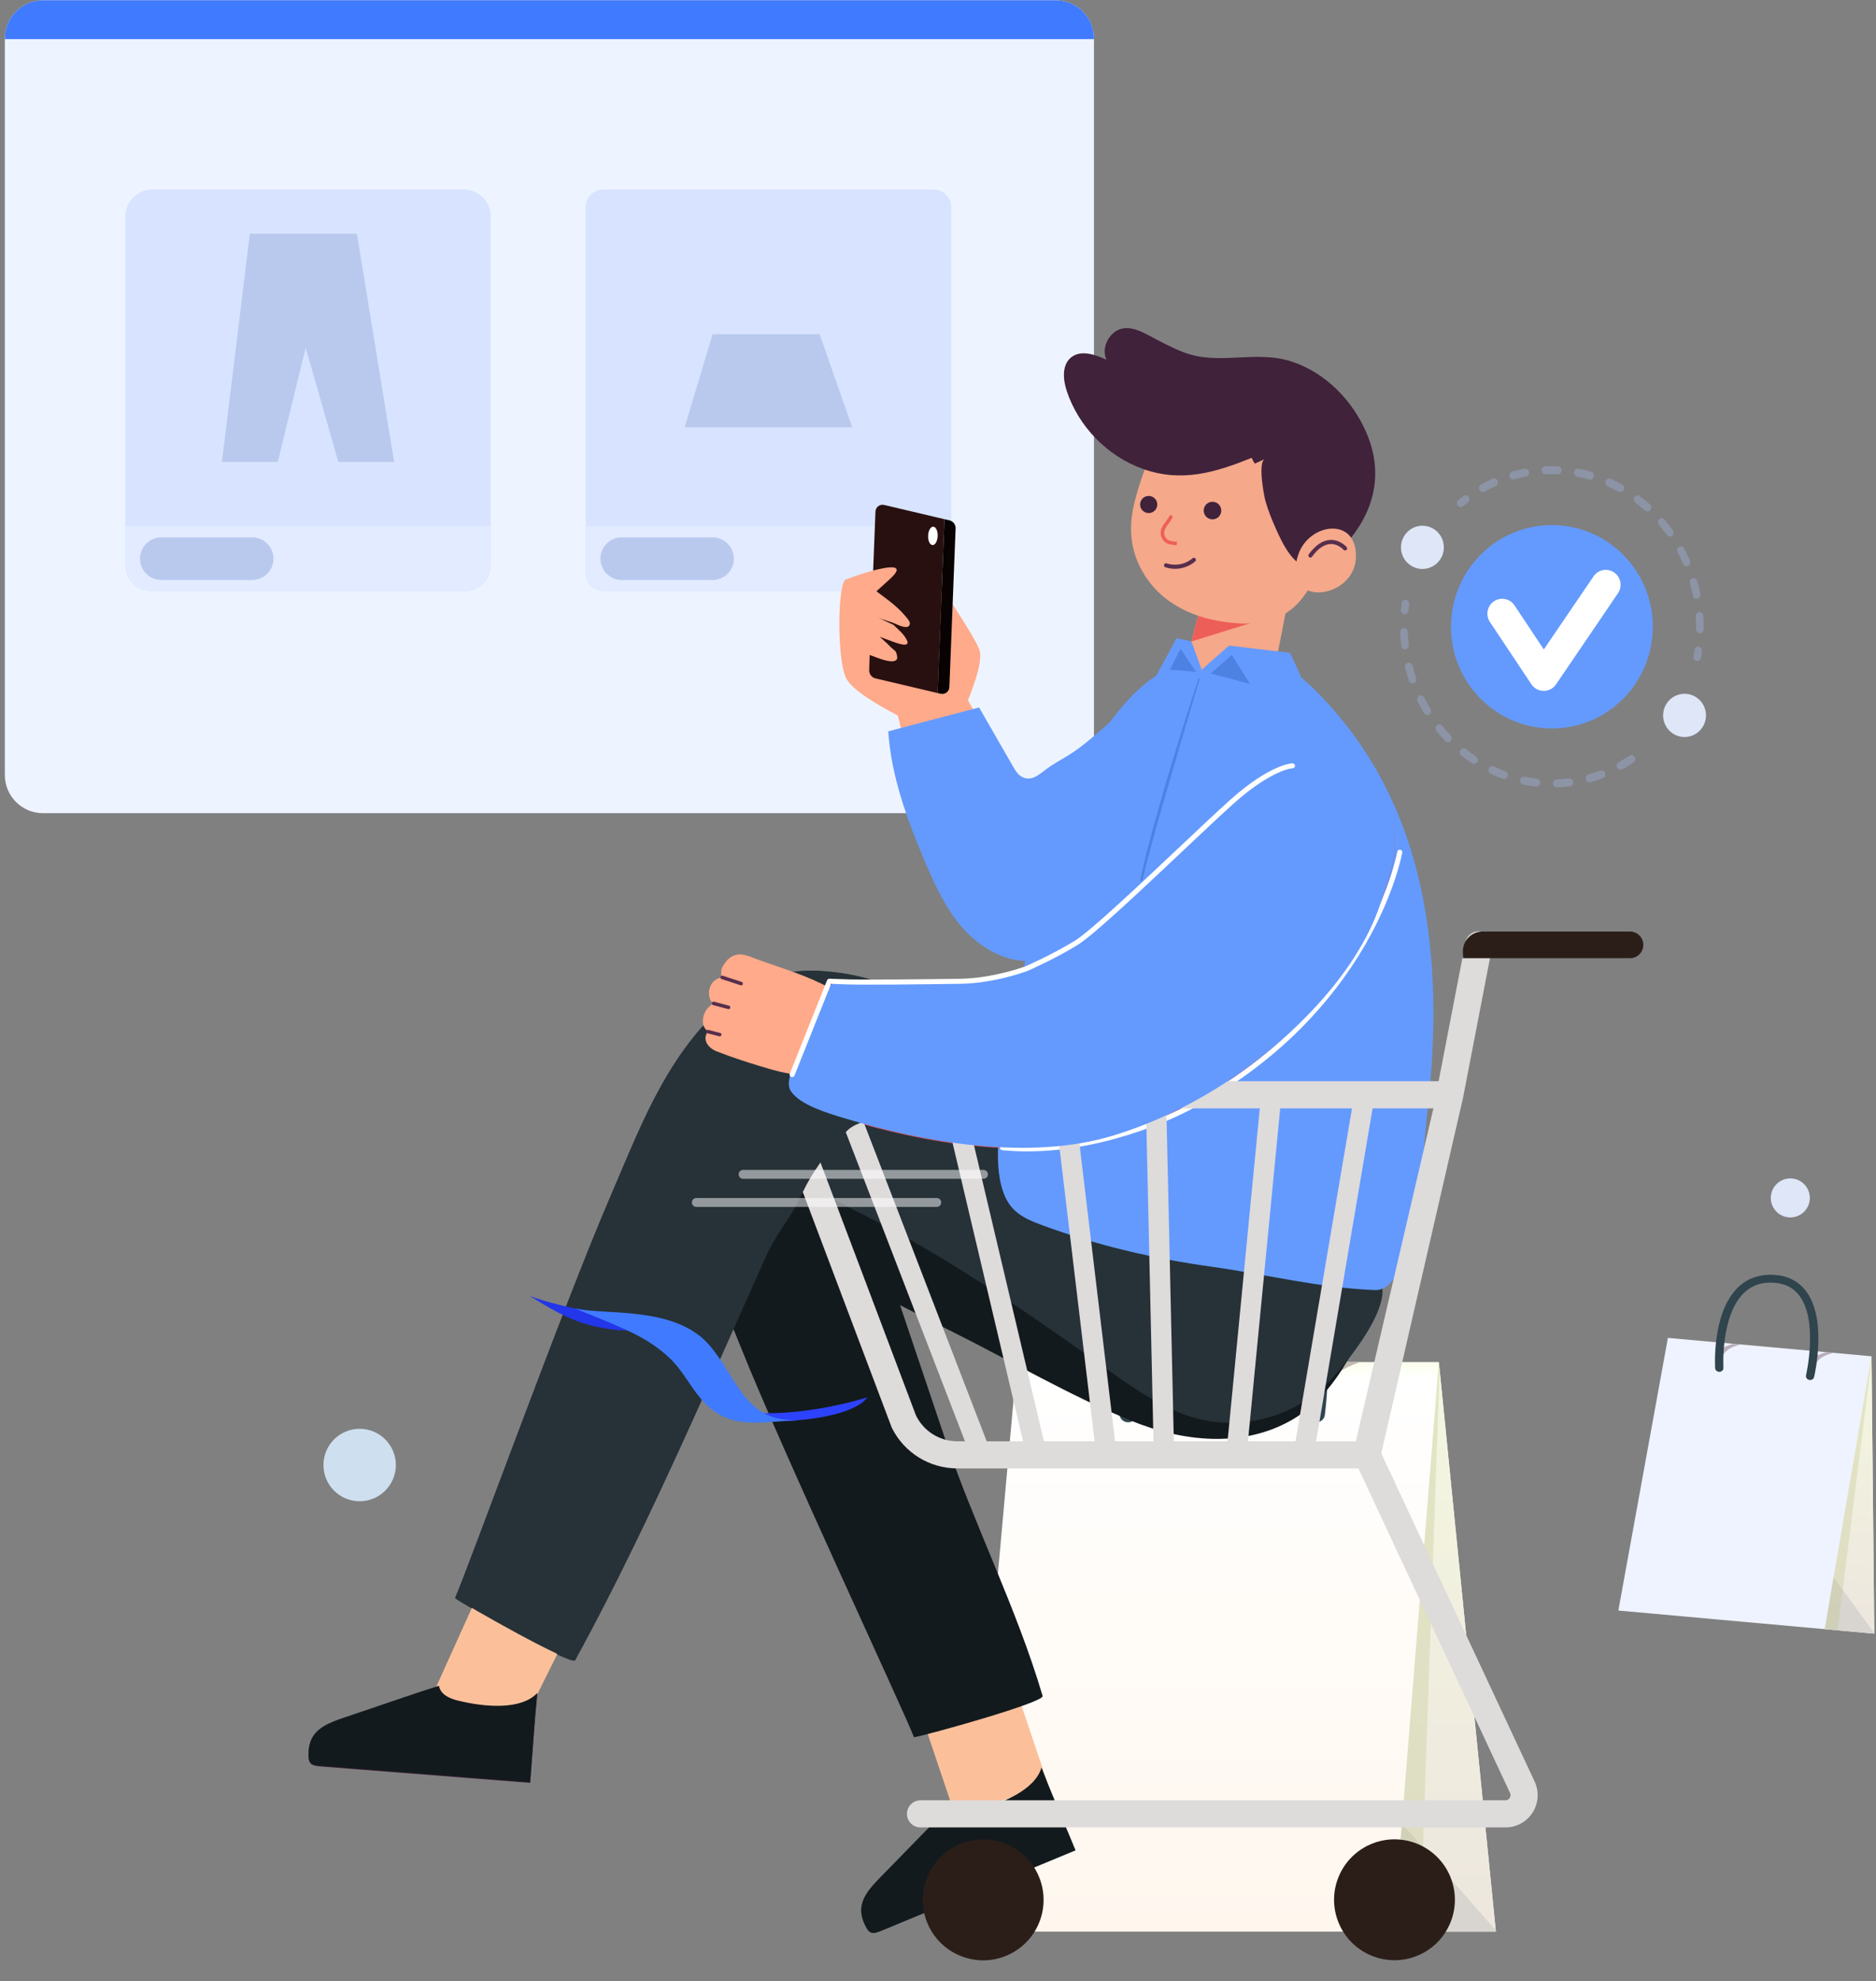 <svg xmlns="http://www.w3.org/2000/svg" width="233" height="246" viewBox="0 0 233 246" fill="none">
    <rect x="0" y="0" width="233" height="246" fill="#808080" stroke="none"/>
    <path d="M5.342 0.037H131.129C133.747 0.037 135.871 2.163 135.871 4.779V96.221C135.871 98.839 133.746 100.963 131.129 100.963H5.342C2.724 100.963 0.6 98.838 0.6 96.221V4.779C0.6 2.161 2.725 0.037 5.342 0.037Z" fill="#EEF4FF"/>
    <path d="M135.873 4.857V4.779C135.873 2.16 133.75 0.037 131.131 0.037H5.342C2.722 0.037 0.6 2.16 0.6 4.779V4.857H135.873Z" fill="#407BFF"/>
    <path d="M18.923 23.519H57.591C59.453 23.519 60.965 25.031 60.965 26.892V70.172C60.965 71.953 59.519 73.398 57.739 73.398H18.777C16.996 73.398 15.551 71.952 15.551 70.172V26.892C15.551 25.031 17.063 23.519 18.925 23.519H18.923Z" fill="#D8E4FF"/>
    <path d="M15.55 65.333H60.965V70.024C60.965 71.886 59.452 73.398 57.591 73.398H18.923C17.061 73.398 15.549 71.886 15.549 70.024V65.333H15.55Z" fill="#E2EBFF"/>
    <path d="M31.316 66.717H20.04C18.578 66.717 17.393 67.902 17.393 69.364C17.393 70.826 18.578 72.012 20.04 72.012H31.316C32.778 72.012 33.963 70.826 33.963 69.364C33.963 67.902 32.778 66.717 31.316 66.717Z" fill="#B9C9EE"/>
    <path d="M31.028 29.016L27.559 57.355H34.499L37.968 43.185L42.017 57.355H48.958L44.33 29.016H31.028Z" fill="#B9C9EE"/>
    <path d="M74.916 23.519H115.963C117.169 23.519 118.147 24.497 118.147 25.702V71.214C118.147 72.42 117.169 73.398 115.963 73.398H74.916C73.71 73.398 72.732 72.42 72.732 71.214V25.702C72.732 24.497 73.71 23.519 74.916 23.519Z" fill="#D8E4FF"/>
    <path d="M72.732 65.333H118.147V71.213C118.147 72.418 117.169 73.396 115.963 73.396H74.916C73.71 73.396 72.732 72.418 72.732 71.213V65.333Z" fill="#E2EBFF"/>
    <path d="M88.499 66.717H77.224C75.761 66.717 74.576 67.902 74.576 69.364C74.576 70.826 75.761 72.012 77.224 72.012H88.499C89.962 72.012 91.147 70.826 91.147 69.364C91.147 67.902 89.962 66.717 88.499 66.717Z" fill="#B9C9EE"/>
    <path d="M85.029 53.062H105.85L101.801 41.495H88.5L85.029 53.062Z" fill="#B9C9EE"/>
    <path d="M207.153 166.109L201 199.96L232.783 202.827L232.443 168.39L207.153 166.109Z" fill="#EEF3FF"/>
    <path d="M232.442 168.39L226.631 202.271L232.783 202.827L232.442 168.39Z" fill="url(#paint0_linear_3262_9565)"/>
    <g style="mix-blend-mode:multiply" opacity="0.45">
        <path d="M232.781 202.747L228.865 197.396L227.733 195.848L226.631 202.271L228.236 202.417L232.783 202.827L232.781 202.747Z" fill="#BEBEBE"/>
    </g>
    <g opacity="0.33">
        <path d="M216.125 166.939L215.233 166.858C213.015 167.479 213.016 168.532 213.018 168.582C213.019 168.63 213.187 168.674 213.404 168.688C213.425 168.688 213.445 168.691 213.468 168.691C213.719 168.699 213.92 168.661 213.918 168.607C213.918 168.595 213.9 167.505 216.125 166.939Z" fill="#4E242D"/>
    </g>
    <g opacity="0.33">
        <path d="M227.658 167.979L226.766 167.898C224.548 168.519 224.55 169.572 224.551 169.622C224.552 169.67 224.72 169.715 224.937 169.728C224.958 169.728 224.979 169.731 225.002 169.731C225.252 169.739 225.454 169.701 225.451 169.647C225.451 169.635 225.433 168.545 227.658 167.979Z" fill="#4E242D"/>
    </g>
    <path opacity="0.33" d="M232.442 168.39L227.733 195.848L226.631 202.271L228.236 202.416L228.865 197.396L232.448 168.852L232.442 168.39Z" fill="#BFC78C"/>
    <path d="M213.49 170.32C213.238 170.297 213.035 170.105 213.021 169.86C213.003 169.577 212.637 162.902 215.893 159.81C217.044 158.716 218.505 158.202 220.236 158.281C221.917 158.355 223.248 158.99 224.196 160.157C227.011 163.626 225.385 170.667 225.315 170.966C225.253 171.227 224.978 171.388 224.701 171.328C224.424 171.267 224.249 171.006 224.311 170.745C224.327 170.677 225.903 163.845 223.382 160.741C222.62 159.802 221.579 159.313 220.199 159.251C218.75 159.184 217.582 159.592 216.629 160.497C213.688 163.29 214.044 169.751 214.048 169.816C214.064 170.083 213.848 170.311 213.564 170.323C213.54 170.323 213.514 170.323 213.49 170.321V170.32Z" fill="#2F444D"/>
    <path d="M126.307 169.108L119.934 239.82H185.788L178.706 169.108H126.307Z" fill="url(#paint1_linear_3262_9565)"/>
    <path d="M178.706 169.108L173.041 239.82H185.787L178.706 169.108Z" fill="url(#paint2_linear_3262_9565)"/>
    <g style="mix-blend-mode:multiply" opacity="0.45">
        <path d="M185.771 239.659L176.73 229.384L174.115 226.411L173.041 239.819H176.366H185.787L185.771 239.659Z" fill="#BEBEBE"/>
    </g>
    <g opacity="0.33">
        <path d="M144.901 169.149H143.054C138.609 170.835 138.806 172.998 138.819 173.102C138.831 173.2 139.184 173.26 139.633 173.247C139.676 173.247 139.72 173.244 139.765 173.242C140.28 173.211 140.688 173.098 140.673 172.987C140.67 172.963 140.433 170.726 144.901 169.149Z" fill="#4E242D"/>
    </g>
    <g opacity="0.33">
        <path d="M168.798 169.149H166.95C162.506 170.835 162.702 172.998 162.716 173.102C162.728 173.2 163.08 173.26 163.53 173.247C163.573 173.247 163.617 173.244 163.661 173.242C164.177 173.211 164.584 173.098 164.569 172.987C164.567 172.963 164.33 170.726 168.798 169.149Z" fill="#4E242D"/>
    </g>
    <path opacity="0.33" d="M178.706 169.108L174.115 226.412L173.041 239.82H176.366L176.73 229.385L178.801 170.058L178.706 169.108Z" fill="#BFC78C"/>
    <path d="M140.114 176.588C139.593 176.588 139.14 176.228 139.063 175.729C138.975 175.151 136.986 161.501 143.104 154.54C145.269 152.078 148.177 150.751 151.749 150.595C155.215 150.436 158.07 151.493 160.232 153.714C166.661 160.322 164.624 175.096 164.534 175.721C164.456 176.269 163.92 176.651 163.339 176.578C162.758 176.504 162.351 176.001 162.429 175.454C162.449 175.31 164.422 160.979 158.663 155.064C156.922 153.276 154.693 152.463 151.847 152.592C148.856 152.723 146.532 153.778 144.74 155.816C139.215 162.101 141.145 175.314 141.166 175.445C141.249 175.992 140.845 176.499 140.264 176.577C140.213 176.584 140.163 176.586 140.112 176.586L140.114 176.588Z" fill="#2F444D"/>
    <path d="M118.664 225.503L130.189 221.622L125.469 207.603L113.944 211.484L118.664 225.503Z" fill="#FBC09A"/>
    <path d="M103.347 120.996C102.785 121.187 102.208 121.386 101.656 121.572C92.313 124.726 84.532 128.926 84.106 139.621C83.721 149.3 88.498 158.467 91.988 167.211C97.202 180.279 112.209 212.286 113.517 215.691C114.962 215.477 129.73 211.369 129.495 210.568C126.258 199.607 120.959 189.269 117.309 178.432C116.596 176.313 115.882 174.194 115.169 172.077C113.391 166.795 111.612 161.515 109.832 156.234C109.293 154.634 108.755 153.033 108.215 151.434C107.478 149.246 107.361 148.213 109.978 147.187C110.631 146.93 111.292 146.689 111.948 146.439C102.44 142.009 100.808 130.25 103.346 120.996H103.347Z" fill="#131A1D"/>
    <path d="M106.995 237.677C106.691 235.853 108.096 234.361 109.255 233.164C110.04 232.354 110.829 231.55 111.619 230.747C113.759 228.571 115.875 226.333 118.061 224.201C118.711 225.031 119.81 225.04 120.96 224.775C124.471 223.965 128.556 222.219 129.353 219.456C130.471 222.366 131.718 225.227 132.911 228.106C133.136 228.648 133.361 229.192 133.585 229.734C133.585 229.734 126.267 232.765 125.831 232.946C122.039 234.517 118.246 236.089 114.453 237.659C112.765 238.358 111.075 239.056 109.387 239.757C108.245 240.231 107.891 240.052 107.344 238.834C107.181 238.473 107.061 238.08 106.995 237.679V237.677Z" fill="#131A1D"/>
    <path d="M169.148 160.06C146.956 148.389 120.628 136.345 101.468 126.877C93.123 131.614 85.946 141.071 89.522 150.931C99.186 155.303 108.576 160.508 118.057 165.231C125.476 168.927 132.836 173.269 140.507 176.401C146.808 178.972 154.227 179.822 160.367 176.342C161.281 175.824 162.119 175.217 162.893 174.538C165.34 172.392 167.094 169.59 168.571 166.722C169.808 164.321 172.349 161.743 169.148 160.06Z" fill="#131A1D"/>
    <path d="M52.523 213.18L64.573 214.685L71.167 201.444L60.282 196.022L52.523 213.18Z" fill="#FBC09A"/>
    <path d="M38.54 216.377C39.097 214.614 41.025 213.92 42.601 213.379C43.668 213.014 44.736 212.654 45.804 212.298C48.699 211.329 51.6 210.296 54.516 209.387C54.718 210.421 55.693 210.928 56.84 211.214C60.336 212.084 64.767 212.383 66.732 210.281C66.41 213.381 66.221 216.496 65.978 219.604C65.932 220.189 65.886 220.776 65.841 221.361C65.841 221.361 57.944 220.742 57.473 220.706C53.381 220.385 49.287 220.064 45.195 219.744C43.372 219.601 41.551 219.457 39.728 219.316C38.496 219.22 38.262 218.9 38.326 217.566C38.345 217.169 38.418 216.765 38.54 216.378V216.377Z" fill="#40223B"/>
    <path d="M71.437 206.143C71.038 206.875 57.702 199.316 56.529 198.444C58.019 195.115 70.091 161.889 75.664 148.97C79.394 140.326 82.513 131.624 89.639 125.064C97.514 117.814 105.981 120.361 114.811 124.75C134.084 134.33 147.589 146.041 170.398 158.037C174.627 160.261 167.448 168.959 165.528 171.055C160.934 176.074 153.605 178.013 147.171 175.649C143.401 174.265 140.108 171.86 136.837 169.531C127.199 162.671 117.366 155.879 106.793 150.592C105.108 149.807 103.522 148.666 101.705 148.184C99.076 147.486 98.313 148.988 97.273 151.272C88.909 169.652 81.115 188.42 71.436 206.145L71.437 206.143Z" fill="#263238"/>
    <path d="M133.531 113.77C131.311 115.843 129.441 117.014 127.972 117.25C127.359 117.349 126.732 117.326 126.128 117.182C125.108 116.911 124.165 116.408 123.373 115.711C122.415 114.883 121.566 113.937 120.842 112.897C119.384 110.865 117.937 108.12 116.539 104.741C114.057 98.741 112.323 92.203 111.512 88.839C109.533 87.816 106.077 85.875 105.17 84.355C104.663 83.504 104.321 81.284 104.257 78.416C104.198 75.784 104.389 73.367 104.736 72.401C104.828 72.144 104.929 71.994 105.038 71.954C105.229 71.881 109.733 70.157 111.083 70.475C111.135 70.487 111.187 70.504 111.237 70.526C111.845 70.405 112.313 70.313 112.539 70.27L112.566 70.265L112.612 70.257L112.686 76.803C112.825 76.978 112.926 77.181 112.981 77.397C113.016 77.594 112.919 77.72 112.697 77.775L112.718 79.692V79.698C112.718 79.698 112.722 79.706 112.721 79.709C112.73 79.758 112.73 79.808 112.72 79.858L112.729 80.687L116.032 71.667H116.033C116.231 71.951 120.867 78.643 121.631 80.646C122.091 81.854 121.117 84.734 120.218 86.937L127.986 100.848L128.798 99.626C132.736 93.713 141.074 92.825 146.168 97.777C146.047 97.966 143.156 102.476 139.483 107.122C137.665 109.479 135.675 111.7 133.529 113.766L133.531 113.77Z" fill="#FFAA8A"/>
    <path d="M108.013 81.319L107.954 83.2C107.939 83.687 108.268 84.117 108.742 84.229L116.458 86.05L117.306 64.462L109.811 62.693C109.273 62.566 108.754 62.96 108.733 63.513L108.445 70.83C108.442 70.883 113.203 69.413 110.577 71.848C110.009 72.374 109.432 72.892 108.855 73.412C108.855 73.412 110.105 74.351 110.106 74.351C110.834 74.897 111.632 75.561 112.244 76.265C112.443 76.494 113.055 77.13 112.997 77.461C112.861 78.24 111.621 77.633 111.231 77.458C110.519 77.142 109.661 76.966 108.952 76.635L110.964 77.575C111.559 78.155 112.236 78.693 112.616 79.444C113.153 80.502 111.436 79.853 111.054 79.724C110.449 79.52 109.858 79.274 109.258 79.058L110.11 79.822L110.663 80.377C110.663 80.377 111.18 80.821 111.185 80.827C111.337 80.957 111.498 81.611 111.414 81.803C111.107 82.503 109.346 81.807 108.871 81.632L108.011 81.318L108.013 81.319Z" fill="#291010"/>
    <path d="M116.459 86.049L116.828 86.136C117.368 86.264 117.89 85.867 117.913 85.311L118.687 65.606C118.706 65.134 118.387 64.714 117.927 64.607L117.306 64.46L116.459 86.049Z" fill="#080202"/>
    <path d="M115.911 65.391C115.583 65.379 115.297 65.879 115.273 66.51C115.249 67.141 115.495 67.663 115.822 67.675C116.15 67.687 116.435 67.187 116.46 66.556C116.484 65.925 116.238 65.403 115.911 65.391Z" fill="white"/>
    <path d="M130.586 95.052C130.403 95.171 130.223 95.294 130.045 95.423C129.051 96.144 128.034 97.2 126.743 96.339C126.354 96.08 126.106 95.66 125.873 95.254C124.45 92.781 123.027 90.31 121.605 87.837C117.842 88.823 114.081 89.811 110.318 90.797C110.698 96.443 112.693 101.848 114.911 107.053C116.119 109.887 117.427 112.734 119.438 115.068C121.449 117.402 124.277 119.196 127.356 119.313C131.725 119.479 135.462 116.394 138.729 113.487C140.145 112.227 141.563 110.965 142.98 109.704C144.486 108.363 146.015 106.998 147.076 105.282C148.607 102.808 149.041 99.794 148.935 96.887C148.852 94.628 148.347 92.371 147.303 90.356C146.629 89.056 145.635 86.823 144.139 86.27C142.564 85.688 140.912 87.208 139.707 88.13C137.521 89.807 135.605 91.825 133.319 93.373C132.414 93.986 131.475 94.473 130.587 95.052H130.586Z" fill="#649AFE"/>
    <path d="M175.208 153.451C174.269 157.277 172.883 160.249 170.784 160.171C163.871 159.913 157.294 158.22 150.508 157.277C143.332 156.281 136.236 154.622 129.434 152.114C128.234 151.672 127.013 151.185 126.07 150.321C123.262 147.752 123.913 141.869 124.282 138.483C124.688 134.755 125.444 131.091 125.962 127.382C127.061 119.516 128.836 111.753 131.153 104.157C132.8 98.759 134.971 93.278 138.497 88.812C143.211 82.839 146.905 81.52 154.094 81.783C157.951 81.924 160.273 82.654 163.173 85.516C177.473 99.635 179.475 119.051 177.27 138.122C176.987 140.561 176.569 147.904 175.208 153.451Z" fill="#649AFE"/>
    <path d="M160.102 73.892L158.386 82.684C158.386 82.684 152.75 88.248 147.408 83.339C147.198 83.146 147.12 82.847 147.193 82.571L149.609 73.503L160.102 73.892Z" fill="#F5A88A"/>
    <path d="M149.607 73.504L160.1 73.891L159.687 76.009L147.973 79.642L149.607 73.504Z" fill="#EE5E59"/>
    <path d="M151.337 77.095C149.185 76.722 147.119 75.955 145.327 74.713C143.067 73.148 141.377 70.75 140.742 68.025C140.043 65.02 140.822 62.339 141.747 59.495C142.651 56.714 144.419 53.516 147.319 52.423C152.258 50.561 157.251 50.835 161.658 53.884C163.387 55.08 164.856 56.717 165.601 58.682C167.127 62.702 165.399 67.192 163.711 70.871C162.67 73.142 161.407 75.336 159.085 76.476C156.674 77.66 153.92 77.543 151.335 77.095H151.337Z" fill="#F5A88A"/>
    <path d="M147.128 43.782C151.439 45.398 156.027 43.41 160.491 44.91C164.703 46.325 168.019 49.763 169.743 53.811C172.249 59.697 170.101 65.088 165.532 69.135C164.872 69.719 164.137 70.278 163.271 70.441C160.816 70.9 159.226 67.353 158.449 65.609C157.969 64.53 157.51 63.399 157.186 62.259C157.181 62.24 157.175 62.222 157.17 62.203C156.964 61.467 156.219 57.398 157.084 56.986C156.671 57.182 156.271 57.389 155.846 57.56C155.714 57.375 155.541 57.048 155.47 56.842C150.96 58.655 146.767 59.946 141.918 58.206C137.539 56.635 133.962 52.973 132.494 48.558C132.019 47.129 131.867 45.3 133.046 44.364C134.256 43.403 136.024 44.019 137.427 44.667C136.694 43.102 137.855 40.983 139.57 40.76C140.724 40.609 141.833 41.189 142.861 41.736C144.186 42.443 145.63 43.224 147.126 43.784L147.128 43.782Z" fill="#40223B"/>
    <path d="M167.704 71.429C165.54 74.698 159.289 74.466 161.272 68.792C162.617 64.943 168.462 64.112 168.411 69.076C168.402 69.988 168.134 70.778 167.704 71.429Z" fill="#F5A88A"/>
    <path d="M146.136 67.706C146.136 67.706 145.44 67.613 145.438 67.613C144.728 67.537 144.162 66.91 144.156 66.189C144.152 65.616 144.491 65.157 144.819 64.714C144.978 64.499 145.129 64.295 145.232 64.089C145.285 63.983 145.414 63.941 145.52 63.993C145.627 64.046 145.67 64.175 145.616 64.281C145.496 64.521 145.328 64.749 145.164 64.97C144.865 65.375 144.581 65.757 144.584 66.187C144.587 66.695 144.986 67.136 145.492 67.191L146.193 67.284L146.136 67.709V67.706Z" fill="#EE5E59"/>
    <path d="M150.885 62.34C150.306 62.176 149.705 62.514 149.541 63.092C149.541 63.092 149.541 63.094 149.541 63.095C149.378 63.675 149.715 64.278 150.294 64.44C150.874 64.603 151.477 64.267 151.64 63.687C151.802 63.107 151.466 62.504 150.886 62.342L150.885 62.34Z" fill="#40223B"/>
    <path d="M142.955 61.614C142.39 61.454 141.802 61.783 141.642 62.348C141.642 62.348 141.642 62.349 141.642 62.351C141.482 62.917 141.813 63.505 142.379 63.665C142.945 63.825 143.533 63.494 143.693 62.928C143.853 62.362 143.523 61.774 142.956 61.614H142.955Z" fill="#40223B"/>
    <path d="M145.942 70.622C145.538 70.622 145.132 70.559 144.739 70.429C144.606 70.384 144.533 70.24 144.577 70.107C144.622 69.974 144.766 69.901 144.899 69.946C146.001 70.312 147.233 70.069 148.114 69.313C148.22 69.222 148.382 69.234 148.473 69.34C148.565 69.447 148.553 69.608 148.446 69.7C147.743 70.302 146.847 70.622 145.94 70.622H145.942Z" fill="#582E4D"/>
    <path d="M163.316 125.178C156.576 132.42 147.715 138.2 138.227 141.082C127.893 144.22 114.833 141.983 104.683 138.862C102.84 138.296 99.355 137.279 98.225 135.56C97.248 134.075 99.398 130.952 100.084 129.333L102.796 122.932C103.061 122.305 103.696 121.919 104.375 121.965C108.287 122.223 121.498 121.948 122.998 121.595C129.386 120.089 134.493 116.916 139.091 112.248C144.004 107.261 149.317 102.698 154.548 98.033C157.211 95.658 159.778 94.384 163.377 95.144C166.782 95.864 170.038 97.681 172.028 100.536C174.509 104.097 172.637 108.772 171.381 112.482C169.921 116.795 167.057 121.157 163.317 125.176L163.316 125.178Z" fill="#D04952"/>
    <path d="M127.599 142.955C126.563 142.955 125.516 142.907 124.464 142.802C124.292 142.784 124.166 142.631 124.183 142.459C124.201 142.287 124.354 142.161 124.526 142.178C136.235 143.345 147.381 137.312 147.492 137.251C152.67 134.491 157.259 131.118 161.135 127.226C164.235 124.114 166.888 120.662 169.023 116.969C172.658 110.677 173.532 105.798 173.542 105.75C173.571 105.579 173.733 105.464 173.905 105.494C174.076 105.524 174.19 105.685 174.161 105.856C174.153 105.906 173.265 110.872 169.583 117.255C167.422 121.001 164.734 124.498 161.595 127.654C157.672 131.597 153.028 135.011 147.792 137.803C147.693 137.858 138.281 142.954 127.6 142.954L127.599 142.955Z" fill="white"/>
    <path d="M98.382 133.82C98.343 133.82 98.304 133.813 98.266 133.797C98.105 133.732 98.026 133.551 98.091 133.389L102.72 121.799C102.77 121.675 102.887 121.597 103.023 121.601L104.385 121.651C106.753 121.785 115.544 121.657 119.299 121.604C123.321 121.546 127.213 120.117 127.395 120.048C127.563 119.976 130.629 118.633 133.448 116.915C135.381 115.738 141.21 110.24 146.353 105.391C148.885 103.004 151.275 100.749 152.875 99.321C157.702 95.015 160.399 94.857 160.511 94.852C160.687 94.844 160.829 94.98 160.838 95.152C160.844 95.324 160.711 95.471 160.539 95.477C159.651 95.525 156.994 96.485 153.293 99.788C151.699 101.21 149.311 103.461 146.784 105.845C141.618 110.716 135.765 116.237 133.775 117.449C130.851 119.231 127.668 120.612 127.637 120.626C127.633 120.627 127.627 120.63 127.623 120.631C127.458 120.694 123.52 122.167 119.308 122.229C115.548 122.283 106.741 122.411 104.357 122.276L103.222 122.234L98.674 133.621C98.625 133.743 98.507 133.818 98.382 133.818V133.82Z" fill="white"/>
    <path d="M162.752 69.227C162.699 69.227 162.647 69.21 162.602 69.178C162.489 69.095 162.464 68.936 162.547 68.822C163.381 67.678 164.279 67.077 165.218 67.037C166.423 66.983 167.222 67.885 167.254 67.923C167.347 68.029 167.335 68.189 167.229 68.282C167.122 68.375 166.962 68.363 166.869 68.258C166.863 68.25 166.19 67.501 165.232 67.545C164.459 67.581 163.692 68.111 162.956 69.12C162.906 69.189 162.828 69.225 162.75 69.225L162.752 69.227Z" fill="#582E4D"/>
    <path d="M149.252 83.144L152.645 80.155L160.239 81.057L161.625 84.108L157.764 85.92C157.764 85.92 148.102 88.529 149.251 83.144H149.252Z" fill="#649AFE"/>
    <path d="M149.251 83.144L147.973 79.642L146.13 79.244L143.564 83.967L149.342 84.96L149.251 83.144Z" fill="#649AFE"/>
    <path d="M152.998 81.308L155.227 84.898L150.35 83.617L152.998 81.308Z" fill="#4D81E2"/>
    <path d="M148.535 83.411L146.631 80.55L145.299 83.141L148.535 83.411Z" fill="#4D81E2"/>
    <path d="M148.999 84.296C147.783 88.455 146.512 92.597 145.327 96.764C144.709 98.839 144.11 100.921 143.529 103.007C142.958 105.095 142.383 107.183 141.895 109.288C141.879 109.362 141.805 109.409 141.731 109.393C141.658 109.377 141.611 109.304 141.626 109.231C142.063 107.103 142.609 105.003 143.186 102.913C143.759 100.822 144.351 98.737 144.961 96.657C146.222 92.511 147.48 88.363 148.859 84.253C148.871 84.215 148.913 84.194 148.952 84.207C148.99 84.219 149.01 84.26 148.999 84.297V84.296Z" fill="#4D81E2"/>
    <path d="M186.974 226.888H114.327C113.397 226.888 112.643 226.135 112.643 225.204C112.643 224.273 113.396 223.521 114.327 223.521H186.974C187.278 223.521 187.441 223.336 187.511 223.226C187.581 223.116 187.679 222.891 187.55 222.617L168.259 181.345C167.865 180.502 168.23 179.5 169.072 179.107C169.914 178.713 170.916 179.076 171.31 179.92L190.601 221.192C191.184 222.438 191.091 223.875 190.352 225.036C189.614 226.196 188.352 226.889 186.976 226.889L186.974 226.888Z" fill="#DEDBDB"/>
    <path d="M169.784 182.315H118.923C115.446 182.315 112.319 180.382 110.764 177.272L97.48 142.096C96.632 140.402 96.722 138.427 97.718 136.816C98.715 135.204 100.441 134.242 102.335 134.242H178.678L182.007 116.99C182.184 116.076 183.067 115.482 183.979 115.655C184.893 115.831 185.49 116.715 185.314 117.627L181.728 136.208C181.723 136.233 181.718 136.259 181.713 136.284L171.436 180.949C171.283 181.742 170.59 182.314 169.783 182.314L169.784 182.315ZM102.335 137.61C101.604 137.61 100.965 137.966 100.582 138.588C100.199 139.208 100.165 139.94 100.492 140.592L113.776 175.768C114.757 177.73 116.729 178.949 118.923 178.949H168.395L178.028 137.611H102.335V137.61Z" fill="#DEDBDB"/>
    <path d="M153.492 181.808C153.486 181.808 153.479 181.808 153.472 181.806C152.777 181.75 152.26 181.14 152.317 180.446L156.632 135.909C156.689 135.22 157.286 134.706 157.972 134.751C157.979 134.751 157.986 134.751 157.992 134.751C158.688 134.807 159.206 135.417 159.148 136.111L154.832 180.648C154.776 181.337 154.179 181.851 153.492 181.806V181.808Z" fill="#DEDBDB"/>
    <path d="M122.686 179.302L105.951 135.912H103.25L120.274 180.051C120.43 180.55 120.866 180.884 121.357 180.932C121.52 180.948 121.689 180.932 121.855 180.881C122.521 180.674 122.892 179.966 122.686 179.3V179.302Z" fill="#DEDBDB"/>
    <path d="M128.771 182.288C128.21 182.252 127.722 181.841 127.613 181.262L116.86 135.764C116.731 135.078 117.181 134.419 117.866 134.289C118.552 134.158 119.211 134.61 119.341 135.296L130.093 180.793C130.222 181.479 129.772 182.139 129.087 182.268C128.981 182.288 128.874 182.293 128.771 182.287V182.288Z" fill="#DEDBDB"/>
    <path d="M137.288 181.556C136.689 181.509 136.19 181.046 136.129 180.441L130.852 136.346C130.783 135.668 131.292 135.066 131.985 135.001C132.679 134.941 133.296 135.436 133.363 136.115L138.641 180.21C138.71 180.888 138.201 181.49 137.508 181.555C137.433 181.562 137.359 181.562 137.286 181.555L137.288 181.556Z" fill="#DEDBDB"/>
    <path d="M144.564 181.893C143.878 181.893 143.314 181.343 143.302 180.654L142.297 135.949C142.284 135.252 142.838 134.675 143.536 134.663H143.56C144.246 134.663 144.809 135.213 144.822 135.902L145.827 180.607C145.841 181.304 145.286 181.881 144.588 181.893H144.564Z" fill="#DEDBDB"/>
    <path d="M161.763 181.616C161.074 181.517 160.594 180.879 160.692 180.189L168.19 136.014C168.288 135.323 168.927 134.843 169.617 134.941C169.617 134.941 169.617 134.941 169.618 134.941C170.307 135.041 170.787 135.679 170.689 136.369L163.192 180.544C163.094 181.234 162.455 181.714 161.765 181.616C161.765 181.616 161.765 181.616 161.763 181.616Z" fill="#DEDBDB"/>
    <path d="M125.322 242.667C129.067 240.893 130.665 236.42 128.891 232.675C127.118 228.93 122.645 227.332 118.9 229.105C115.155 230.879 113.557 235.352 115.33 239.097C117.103 242.842 121.577 244.44 125.322 242.667Z" fill="#2B1E19"/>
    <path d="M176.066 242.802C179.894 241.217 181.712 236.828 180.126 233C178.541 229.172 174.152 227.354 170.324 228.939C166.496 230.525 164.678 234.914 166.264 238.742C167.849 242.57 172.238 244.388 176.066 242.802Z" fill="#2B1E19"/>
    <path d="M202.446 115.655H184.144C182.789 115.655 181.691 116.753 181.691 118.108V118.969H202.446C203.361 118.969 204.102 118.227 204.102 117.313C204.102 116.398 203.361 115.657 202.446 115.657V115.655Z" fill="#2B1E19"/>
    <path d="M52.523 213.095L64.573 214.602L71.167 201.361L60.282 195.939L52.523 213.095Z" fill="#FBC09A"/>
    <path d="M38.54 216.293C39.097 214.53 41.025 213.836 42.601 213.295C43.668 212.93 44.736 212.57 45.804 212.214C48.699 211.245 51.6 210.212 54.516 209.303C54.718 210.337 55.693 210.844 56.84 211.13C60.336 212 64.767 212.299 66.732 210.197C66.41 213.297 66.221 216.412 65.978 219.52C65.932 220.105 65.886 220.692 65.841 221.277C65.841 221.277 57.944 220.658 57.473 220.622C53.381 220.302 49.287 219.98 45.195 219.66C43.372 219.517 41.551 219.373 39.728 219.232C38.496 219.137 38.262 218.816 38.326 217.482C38.345 217.085 38.418 216.681 38.54 216.294V216.293Z" fill="#131A1D"/>
    <path d="M71.437 206.06C71.038 206.791 57.702 199.232 56.529 198.361C58.019 195.031 70.091 161.805 75.664 148.887C79.394 140.242 82.513 131.541 89.639 124.98C92.68 122.181 96.688 120.582 100.823 120.545C105.788 120.5 111.917 122.182 115.63 125.627C122.308 131.822 131.97 127.227 138.647 133.422C134.113 134.589 127.99 141.634 123.476 140.393C118.769 139.097 107.925 137.526 105.187 140.415C103.301 142.406 101.466 144.668 100.197 147.045C99.424 148.494 98.788 150.023 97.851 151.373C93.615 157.475 91.116 164.946 88.085 171.709C82.88 183.321 77.538 194.887 71.436 206.061L71.437 206.06Z" fill="#263238"/>
    <path d="M92.005 131.611C90.997 131.276 90.002 130.921 88.996 130.528C88.028 130.152 87.15 129.129 87.91 128.073C87.362 127.568 87.183 127.072 87.348 126.288C87.505 125.538 87.971 124.951 88.628 124.578C88.307 124.43 88.114 123.956 88.074 123.603C87.953 122.52 88.527 121.498 89.702 121.354C89.501 121.378 89.582 120.436 89.61 120.339C89.701 120.026 89.921 119.722 90.111 119.46C90.536 118.869 91.187 118.482 91.936 118.497C92.441 118.506 92.925 118.686 93.396 118.865C96.226 119.937 99.311 120.794 102.023 122.133C103.157 122.692 103.061 122.461 103.228 123.592C103.326 124.257 103.079 125.193 102.998 125.859C102.689 128.383 102.269 130.438 102.369 133.006C102.373 133.096 102.373 133.197 102.311 133.265C102.252 133.329 102.156 133.34 102.07 133.347C101.235 133.413 100.397 133.48 99.558 133.448C97.686 133.378 95.883 132.819 94.103 132.277C93.393 132.062 92.696 131.841 92.005 131.611Z" fill="#FFAA8A"/>
    <path d="M92.049 122.338C92.026 122.338 92.004 122.334 91.981 122.328L89.633 121.561C89.518 121.523 89.456 121.399 89.493 121.284C89.531 121.168 89.655 121.106 89.771 121.144L92.118 121.911C92.234 121.948 92.296 122.072 92.258 122.188C92.228 122.281 92.142 122.34 92.049 122.34V122.338Z" fill="#582E4D"/>
    <path d="M90.483 125.293C90.464 125.293 90.445 125.29 90.427 125.285L88.572 124.79C88.454 124.759 88.385 124.638 88.415 124.521C88.447 124.404 88.566 124.334 88.685 124.365L90.54 124.86C90.657 124.891 90.727 125.012 90.696 125.129C90.67 125.227 90.581 125.292 90.483 125.292V125.293Z" fill="#582E4D"/>
    <path d="M89.386 128.675C89.369 128.675 89.35 128.672 89.331 128.668L87.854 128.287C87.737 128.256 87.666 128.137 87.697 128.02C87.728 127.903 87.846 127.833 87.964 127.862L89.442 128.243C89.558 128.274 89.63 128.394 89.599 128.511C89.573 128.61 89.484 128.675 89.386 128.675Z" fill="#582E4D"/>
    <path d="M163.316 125.093C156.576 132.335 147.715 138.115 138.227 140.997C127.893 144.135 114.833 141.898 104.683 138.777C102.84 138.211 99.355 137.194 98.225 135.475C97.248 133.99 99.398 130.867 100.084 129.248L102.796 122.847C103.061 122.22 103.696 121.834 104.375 121.88C108.287 122.138 121.498 121.863 122.998 121.51C129.386 120.004 134.493 116.831 139.091 112.163C144.004 107.176 149.317 102.613 154.548 97.948C157.211 95.573 159.778 94.299 163.377 95.059C166.782 95.779 170.038 97.597 172.028 100.451C174.509 104.012 172.637 108.687 171.381 112.397C169.921 116.71 167.057 121.072 163.317 125.091L163.316 125.093Z" fill="#649AFE"/>
    <path d="M98.382 133.735C98.343 133.735 98.304 133.728 98.266 133.712C98.105 133.647 98.026 133.466 98.091 133.304L102.72 121.714C102.77 121.591 102.887 121.511 103.023 121.516L104.385 121.566C106.753 121.7 115.544 121.573 119.299 121.519C123.321 121.461 127.213 120.032 127.395 119.964C127.563 119.891 130.629 118.548 133.448 116.831C135.381 115.653 141.21 110.155 146.353 105.306C148.885 102.919 151.275 100.665 152.875 99.236C157.702 94.93 160.399 94.772 160.511 94.767C160.687 94.758 160.829 94.895 160.838 95.067C160.844 95.239 160.711 95.386 160.539 95.393C159.651 95.44 156.994 96.4 153.293 99.703C151.699 101.125 149.311 103.377 146.784 105.76C141.618 110.632 135.765 116.152 133.775 117.365C130.851 119.146 127.668 120.527 127.637 120.541C127.633 120.542 127.627 120.545 127.623 120.546C127.458 120.609 123.52 122.082 119.308 122.144C115.548 122.198 106.741 122.326 104.357 122.191L103.222 122.15L98.674 133.534C98.625 133.657 98.507 133.732 98.382 133.732V133.735Z" fill="white"/>
    <path d="M211.886 88.822C211.886 90.302 210.691 91.506 209.222 91.506C207.753 91.506 206.559 90.302 206.559 88.822C206.559 87.343 207.753 86.139 209.222 86.139C210.691 86.139 211.886 87.343 211.886 88.822Z" fill="#DEE6F8"/>
    <path d="M179.327 67.957C179.327 69.437 178.133 70.641 176.664 70.641C175.195 70.641 174 69.437 174 67.957C174 66.477 175.195 65.273 176.664 65.273C178.133 65.273 179.327 66.477 179.327 67.957Z" fill="#DEE6F8"/>
    <path d="M205.277 77.818C205.277 84.792 199.669 90.442 192.746 90.442C185.823 90.442 180.215 84.792 180.215 77.818C180.215 70.844 185.823 65.194 192.746 65.194C199.669 65.194 205.277 70.85 205.277 77.818Z" fill="#649AFE"/>
    <path d="M191.734 85.781H191.724C191.112 85.776 190.547 85.471 190.204 84.964L185.047 77.224C184.481 76.371 184.704 75.227 185.55 74.656C186.396 74.086 187.535 74.311 188.1 75.162L191.741 80.633L197.921 71.558C198.493 70.712 199.642 70.498 200.477 71.074C201.318 71.65 201.529 72.808 200.957 73.649L193.257 84.976C192.914 85.483 192.342 85.781 191.737 85.781H191.734Z" fill="white"/>
    <g opacity="0.7">
        <g opacity="0.51">
            <path d="M203.048 94.028C203.157 94.253 203.083 94.534 202.877 94.673C202.425 94.972 201.957 95.259 201.482 95.519C201.254 95.645 200.969 95.549 200.847 95.306C200.847 95.306 200.846 95.302 200.842 95.294C200.728 95.052 200.819 94.752 201.048 94.632C201.5 94.385 201.945 94.113 202.374 93.827C202.591 93.677 202.888 93.746 203.025 93.981C203.031 93.999 203.036 94.016 203.048 94.028ZM199.35 95.929C199.356 95.947 199.368 95.964 199.373 95.981C199.459 96.24 199.333 96.528 199.088 96.62C198.585 96.809 198.064 96.977 197.55 97.12C197.299 97.189 197.042 97.034 196.973 96.762C196.905 96.497 197.059 96.221 197.311 96.151C197.802 96.014 198.294 95.858 198.769 95.674C198.998 95.593 199.249 95.703 199.352 95.928L199.35 95.929ZM195.348 96.919C195.371 96.972 195.388 97.023 195.394 97.081C195.422 97.358 195.239 97.606 194.982 97.634C194.451 97.697 193.913 97.743 193.376 97.76C193.114 97.766 192.896 97.553 192.89 97.276C192.88 97 193.085 96.77 193.348 96.763C193.856 96.746 194.365 96.706 194.875 96.642C195.075 96.62 195.263 96.735 195.349 96.918L195.348 96.919ZM191.238 96.944C191.279 97.024 191.295 97.123 191.284 97.219C191.256 97.495 191.027 97.692 190.764 97.663C190.232 97.6 189.694 97.514 189.168 97.404C188.911 97.351 188.746 97.088 188.797 96.816C188.848 96.546 189.094 96.367 189.351 96.424C189.849 96.528 190.357 96.609 190.866 96.667C191.031 96.684 191.168 96.793 191.237 96.944H191.238ZM187.225 95.994C187.277 96.108 187.294 96.247 187.248 96.38C187.162 96.64 186.895 96.777 186.648 96.691C186.145 96.507 185.637 96.299 185.151 96.069C184.912 95.96 184.803 95.66 184.912 95.413C185.014 95.16 185.295 95.044 185.535 95.16C185.997 95.379 186.478 95.574 186.958 95.753C187.078 95.788 187.169 95.88 187.227 95.995L187.225 95.994ZM183.505 94.123C183.573 94.272 183.573 94.456 183.482 94.606C183.344 94.842 183.053 94.911 182.831 94.767C182.373 94.468 181.928 94.146 181.499 93.811C181.288 93.644 181.247 93.333 181.402 93.114C181.557 92.894 181.854 92.849 182.06 93.01C182.466 93.333 182.894 93.638 183.323 93.921C183.409 93.972 183.471 94.042 183.506 94.123H183.505ZM174.793 78.251C174.821 78.315 174.838 78.383 174.844 78.459C174.861 78.994 174.902 79.536 174.964 80.072C174.997 80.347 174.809 80.596 174.552 80.624C174.295 80.659 174.061 80.463 174.026 80.187C173.963 79.622 173.917 79.053 173.901 78.488C173.89 78.212 174.095 77.982 174.358 77.969C174.547 77.963 174.712 78.079 174.793 78.251ZM180.269 91.433C180.355 91.618 180.326 91.848 180.183 92.004C180 92.2 179.703 92.2 179.515 92.009C179.131 91.612 178.765 91.191 178.417 90.76C178.251 90.546 178.269 90.235 178.468 90.056C178.668 89.877 178.966 89.901 179.131 90.114C179.462 90.523 179.812 90.92 180.171 91.299C180.217 91.339 180.245 91.385 180.268 91.431L180.269 91.433ZM175.398 82.553C175.409 82.582 175.421 82.617 175.432 82.645C175.564 83.164 175.717 83.682 175.889 84.189C175.975 84.448 175.849 84.737 175.604 84.828C175.358 84.921 175.09 84.788 174.999 84.53C174.816 83.994 174.655 83.447 174.518 82.906C174.45 82.641 174.598 82.364 174.849 82.295C175.078 82.232 175.301 82.348 175.398 82.555V82.553ZM177.685 88.053C177.794 88.278 177.72 88.559 177.514 88.697C177.298 88.847 177.006 88.778 176.863 88.543C176.578 88.065 176.303 87.569 176.057 87.068C176.057 87.063 176.052 87.063 176.052 87.056C175.938 86.814 176.029 86.521 176.258 86.394C176.486 86.268 176.772 86.359 176.893 86.607C177.127 87.084 177.384 87.556 177.658 88.006C177.669 88.018 177.676 88.035 177.686 88.053H177.685Z" fill="#A3B8EB"/>
            <path d="M174.974 74.748C175.015 74.834 175.031 74.938 175.02 75.041C174.987 75.294 174.952 75.554 174.929 75.814C174.9 76.089 174.672 76.286 174.408 76.256C174.151 76.228 173.963 75.98 173.991 75.703C174.019 75.433 174.048 75.162 174.088 74.892C174.128 74.622 174.368 74.432 174.625 74.471C174.779 74.501 174.905 74.604 174.973 74.748H174.974Z" fill="#A3B8EB"/>
        </g>
    </g>
    <g opacity="0.7">
        <g opacity="0.51">
            <path d="M182.456 61.761C182.56 61.98 182.502 62.245 182.308 62.389C182.108 62.539 181.914 62.695 181.719 62.856C181.513 63.023 181.216 62.983 181.056 62.77C180.896 62.551 180.929 62.24 181.135 62.066C181.341 61.9 181.547 61.733 181.758 61.578C181.969 61.417 182.267 61.469 182.416 61.693C182.433 61.715 182.444 61.738 182.456 61.761Z" fill="#A3B8EB"/>
            <path d="M209.611 68.961C209.708 69.168 209.799 69.375 209.891 69.589C210 69.842 209.896 70.137 209.657 70.251C209.423 70.365 209.136 70.251 209.034 70.003C208.823 69.514 208.594 69.042 208.353 68.582C208.227 68.339 208.307 68.034 208.536 67.902C208.765 67.77 209.05 67.856 209.177 68.099C209.325 68.376 209.474 68.669 209.611 68.962V68.961ZM210.772 72.054C210.783 72.076 210.795 72.106 210.8 72.134C210.955 72.67 211.085 73.217 211.194 73.758C211.246 74.028 211.085 74.293 210.829 74.351C210.572 74.409 210.32 74.237 210.269 73.965C210.165 73.447 210.04 72.928 209.898 72.422C209.824 72.157 209.966 71.88 210.212 71.801C210.436 71.731 210.67 71.841 210.772 72.054ZM207.816 65.886C207.913 66.098 207.862 66.358 207.679 66.507C207.473 66.674 207.176 66.628 207.016 66.409C206.713 65.988 206.393 65.573 206.056 65.182C205.883 64.975 205.895 64.657 206.091 64.48C206.284 64.296 206.582 64.313 206.759 64.52C207.113 64.934 207.451 65.373 207.765 65.816C207.788 65.833 207.806 65.861 207.816 65.886ZM211.504 76.268C211.532 76.326 211.55 76.389 211.55 76.453C211.59 77.005 211.601 77.569 211.595 78.129C211.59 78.404 211.379 78.624 211.115 78.617C210.853 78.612 210.647 78.387 210.652 78.111C210.658 77.581 210.647 77.046 210.607 76.521C210.589 76.245 210.784 76.009 211.041 75.991C211.247 75.974 211.424 76.089 211.504 76.267V76.268ZM205.033 62.775C205.113 62.948 205.096 63.161 204.97 63.323C204.804 63.535 204.502 63.558 204.307 63.381C203.923 63.04 203.524 62.714 203.118 62.401C202.906 62.24 202.855 61.929 203.003 61.705C203.151 61.48 203.448 61.429 203.661 61.59C204.09 61.912 204.513 62.258 204.913 62.621C204.965 62.661 205.005 62.719 205.033 62.777V62.775ZM201.678 60.385C201.741 60.523 201.747 60.69 201.673 60.84C201.553 61.082 201.266 61.179 201.038 61.053C200.592 60.806 200.135 60.581 199.678 60.373C199.438 60.264 199.324 59.976 199.426 59.716C199.53 59.463 199.804 59.342 200.044 59.451C200.529 59.671 201.01 59.906 201.479 60.166C201.565 60.213 201.634 60.292 201.679 60.385H201.678ZM197.905 58.824C197.956 58.928 197.968 59.056 197.94 59.177C197.871 59.442 197.614 59.603 197.363 59.528C196.877 59.389 196.385 59.275 195.894 59.177C195.637 59.124 195.464 58.866 195.51 58.594C195.556 58.324 195.802 58.145 196.059 58.191C196.573 58.289 197.093 58.415 197.602 58.559C197.739 58.6 197.848 58.698 197.905 58.824ZM193.903 58.168C193.938 58.243 193.954 58.324 193.954 58.41C193.943 58.687 193.725 58.9 193.461 58.888C192.964 58.865 192.455 58.865 191.957 58.888C191.695 58.9 191.477 58.686 191.466 58.41C191.454 58.134 191.655 57.904 191.918 57.892C192.444 57.869 192.976 57.869 193.502 57.892C193.679 57.898 193.827 58.008 193.901 58.168H193.903ZM189.867 58.456C189.884 58.496 189.902 58.542 189.907 58.588C189.953 58.858 189.787 59.118 189.529 59.169C189.038 59.262 188.546 59.383 188.06 59.52C187.809 59.59 187.552 59.434 187.483 59.169C187.414 58.904 187.562 58.628 187.814 58.558C188.322 58.414 188.843 58.288 189.357 58.189C189.568 58.144 189.774 58.259 189.865 58.455L189.867 58.456ZM185.991 59.677C185.997 59.689 185.997 59.695 186.002 59.706C186.105 59.959 185.991 60.253 185.75 60.362C185.413 60.511 185.076 60.678 184.744 60.852C184.624 60.915 184.51 60.978 184.39 61.043C184.162 61.169 183.876 61.078 183.755 60.829C183.63 60.581 183.722 60.281 183.956 60.155C184.081 60.086 184.202 60.023 184.327 59.953C184.67 59.774 185.031 59.602 185.384 59.441C185.613 59.337 185.882 59.441 185.99 59.677H185.991Z" fill="#A3B8EB"/>
            <path d="M211.343 80.56C211.384 80.646 211.401 80.749 211.389 80.858C211.349 81.124 211.31 81.401 211.257 81.664C211.206 81.935 210.96 82.114 210.703 82.056C210.446 82.003 210.28 81.74 210.332 81.468C210.377 81.215 210.423 80.955 210.457 80.702C210.497 80.432 210.736 80.242 210.993 80.288C211.148 80.311 211.273 80.42 211.342 80.558L211.343 80.56Z" fill="#A3B8EB"/>
        </g>
    </g>
    <path d="M99.15 176.324C99.15 176.324 105.928 175.904 107.741 173.489C107.741 173.489 97.827 176.691 90.344 174.926C90.344 174.926 95.259 176.898 99.15 176.324Z" fill="#2D42FF"/>
    <path d="M75.128 162.992C73.512 162.718 71.847 162.601 70.259 162.199C69.607 162.033 67.506 161.55 65.768 160.886C68.03 162.285 70.332 163.7 72.892 164.42C75.237 165.078 77.399 165.339 79.846 165.115C81.219 164.99 82.572 164.42 83.912 164.309L75.128 162.992Z" fill="#2336E9"/>
    <path d="M71.427 162.466C74.897 163.288 83.719 162.11 87.95 166.846C91.652 170.991 92.326 176.574 99.15 176.324C94.543 176.493 90.436 177.746 87.017 173.633C85.626 171.958 84.73 170.084 83.138 168.586C81.442 166.99 79.636 165.956 77.514 164.997C75.595 164.128 73.409 163.264 71.426 162.465L71.427 162.466Z" fill="#407BFF"/>
    <path d="M44.669 186.391C47.153 186.391 49.166 184.377 49.166 181.894C49.166 179.41 47.153 177.396 44.669 177.396C42.185 177.396 40.172 179.41 40.172 181.894C40.172 184.377 42.185 186.391 44.669 186.391Z" fill="#CEDFEF"/>
    <path d="M224.716 149.287C225.023 147.985 224.217 146.68 222.914 146.373C221.612 146.065 220.307 146.872 220 148.174C219.693 149.477 220.499 150.781 221.801 151.089C223.104 151.396 224.409 150.59 224.716 149.287Z" fill="#DEE6F8"/>
    <path opacity="0.5" d="M92.293 145.249H122.152C122.458 145.249 122.705 145.497 122.705 145.802C122.705 146.107 122.458 146.355 122.152 146.355H92.293C91.988 146.355 91.74 146.107 91.74 145.802C91.74 145.497 91.988 145.249 92.293 145.249Z" fill="white"/>
    <path opacity="0.5" d="M86.484 148.739H116.344C116.649 148.739 116.897 148.987 116.897 149.292C116.897 149.598 116.649 149.845 116.344 149.845H86.484C86.179 149.845 85.932 149.598 85.932 149.292C85.932 148.987 86.179 148.739 86.484 148.739Z" fill="white"/>
    <defs>
        <linearGradient id="paint0_linear_3262_9565" x1="232.785" y1="168.415" x2="229.709" y2="202.543" gradientUnits="userSpaceOnUse">
            <stop stop-color="#F4F7E0"/>
            <stop offset="0.97" stop-color="#EDE7DE"/>
        </linearGradient>
        <linearGradient id="paint1_linear_3262_9565" x1="152.86" y1="169.108" x2="152.86" y2="239.82" gradientUnits="userSpaceOnUse">
            <stop stop-color="#FAFFEC"/>
            <stop offset="0.03" stop-color="white"/>
            <stop offset="1" stop-color="#FFF7EE"/>
        </linearGradient>
        <linearGradient id="paint2_linear_3262_9565" x1="179.413" y1="169.108" x2="179.413" y2="239.82" gradientUnits="userSpaceOnUse">
            <stop stop-color="#F4F7E0"/>
            <stop offset="0.97" stop-color="#EDE7DE"/>
        </linearGradient>
    </defs>
</svg>